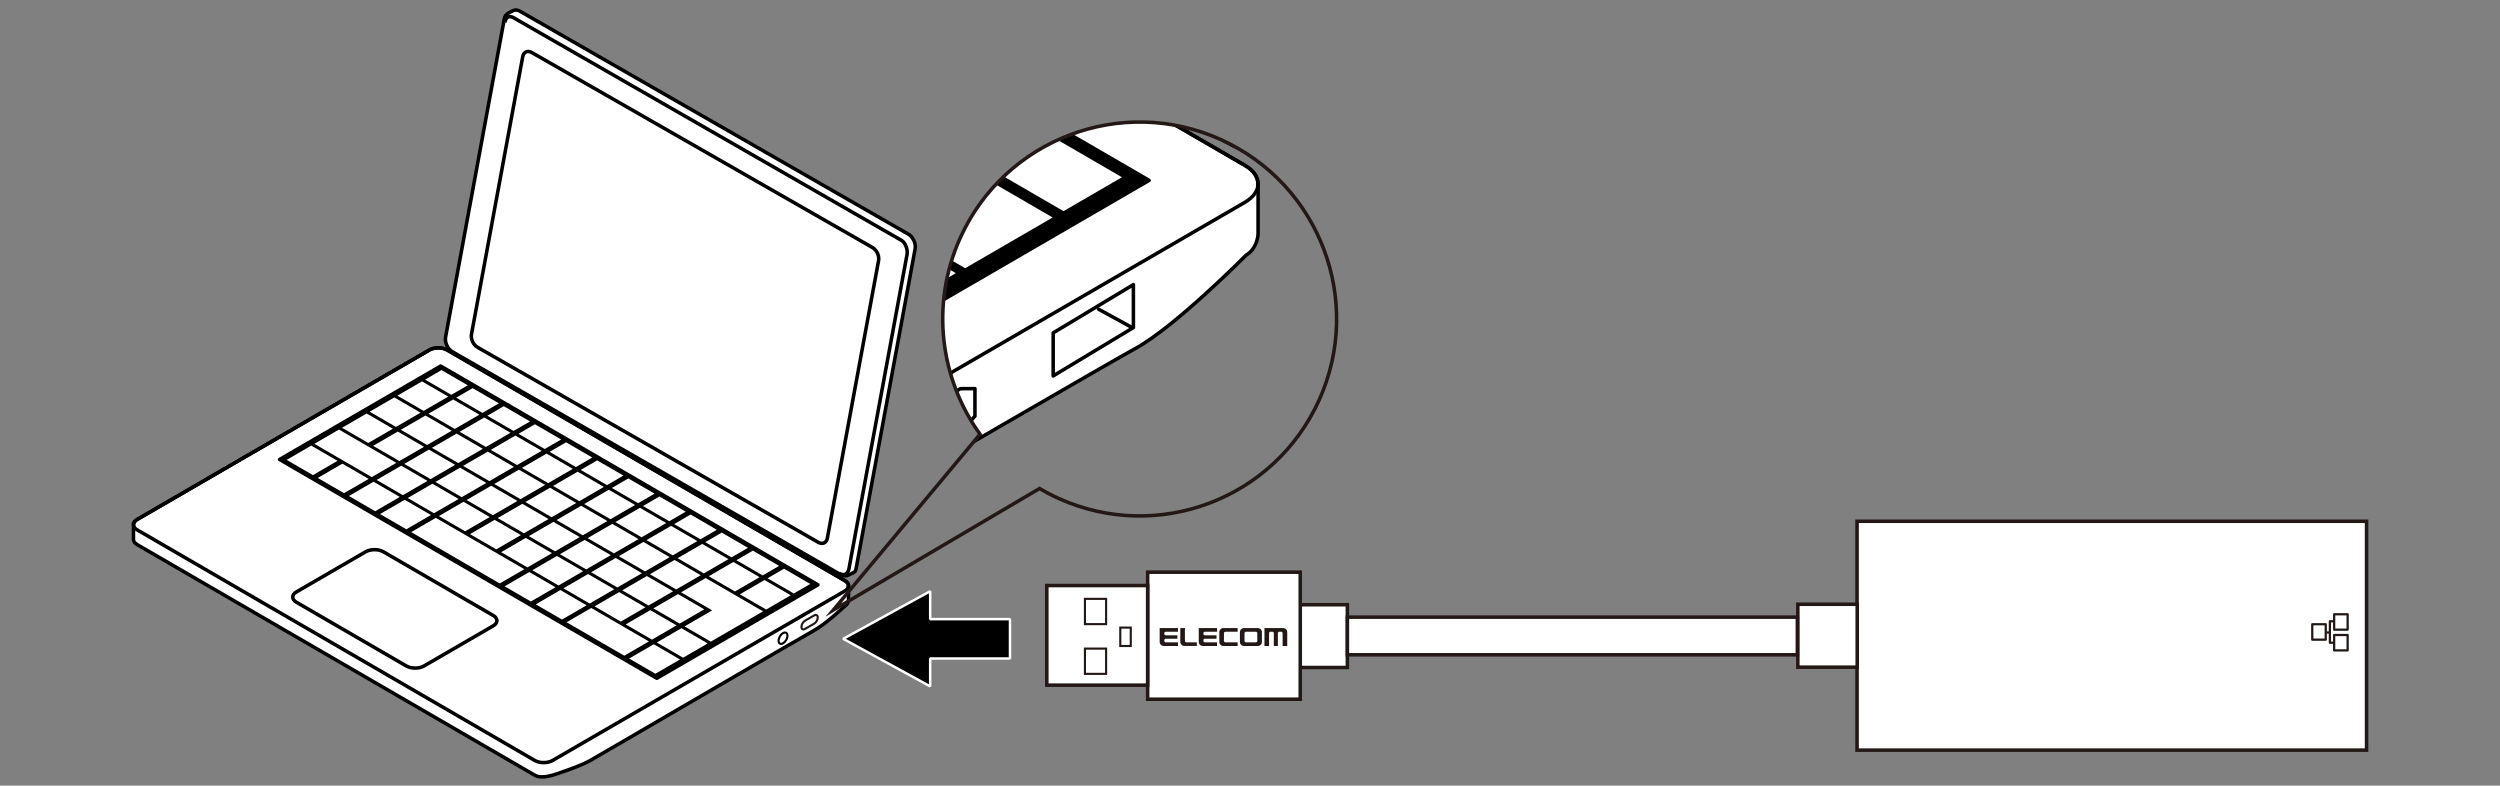 <?xml version="1.0" encoding="UTF-8"?>
<svg id="_レイヤー_1" data-name="レイヤー_1" xmlns="http://www.w3.org/2000/svg" version="1.1" xmlns:xlink="http://www.w3.org/1999/xlink" viewBox="0 0 500 157.115">
  <rect x="0" y="0" width="500" height="157.115" fill="#808080" stroke="none"/>
  <!-- Generator: Adobe Illustrator 29.5.1, SVG Export Plug-In . SVG Version: 2.1.0 Build 141)  -->
  <defs>
    <clipPath id="clippath">
      <path d="M192.044,47.589c8.952-19.822,32.279-28.633,52.101-19.681,19.822,8.952,28.633,32.279,19.681,52.101-8.952,19.822-32.279,28.633-52.101,19.681-1.325-.598-2.596-1.265-3.82-1.987l-41.258,24.314,29.356-35.177c-7.963-11.057-9.97-25.941-3.959-39.251Z" fill="none"/>
    </clipPath>
  </defs>
  <g>
    <g>
      <rect x="260.05" y="120.946" width="9.426" height="12.554" fill="#fff" stroke="#231815" stroke-miterlimit="10" stroke-width=".709"/>
      <rect x="229.53" y="114.436" width="30.52" height="25.408" fill="#fff" stroke="#231815" stroke-miterlimit="10" stroke-width=".709"/>
      <rect x="209.358" y="117.108" width="20.172" height="19.924" fill="#fff" stroke="#231815" stroke-miterlimit="10" stroke-width=".709"/>
      <rect x="371.41" y="104.252" width="101.901" height="45.776" fill="#fff" stroke="#231815" stroke-miterlimit="10" stroke-width=".709"/>
      <rect x="359.564" y="120.853" width="11.88" height="12.584" fill="#fff" stroke="#231815" stroke-miterlimit="10" stroke-width=".709"/>
      <rect x="269.477" y="123.43" width="89.995" height="7.533" fill="#fff" stroke="#231815" stroke-miterlimit="10" stroke-width=".709"/>
      <g>
        <path d="M462.452,124.62h2.695c.124,0,.225.101.225.225v3.084c0,.124-.101.225-.225.225h-2.695c-.124,0-.225-.101-.225-.225v-3.084c0-.124.101-.225.225-.225ZM464.922,125.069h-2.245s0,2.635,0,2.635h2.245s0-2.635,0-2.635Z" fill="#231815"/>
        <path d="M466.832,126.771h2.695c.124,0,.225.101.225.225v3.084c0,.124-.101.225-.225.225h-2.695c-.124,0-.225-.101-.225-.225v-3.084c0-.124.101-.225.225-.225ZM469.302,127.22h-2.245s0,2.635,0,2.635h2.245s0-2.635,0-2.635Z" fill="#231815"/>
        <path d="M466.832,122.625h2.695c.124,0,.225.101.225.225v3.084c0,.124-.101.225-.225.225h-2.695c-.124,0-.225-.101-.225-.225v-3.084c0-.124.101-.225.225-.225ZM469.302,123.074h-2.245s0,2.635,0,2.635h2.245s0-2.635,0-2.635Z" fill="#231815"/>
        <path d="M465.977,124.024h.855v.45h-.63s0,3.852,0,3.852h.63v.45h-.855c-.124,0-.225-.101-.225-.225v-4.302c0-.124.101-.225.225-.225Z" fill="#231815"/>
        <rect x="465.277" y="126.279" width=".7" height=".45" fill="#231815"/>
      </g>
      <g>
        <g>
          <path d="M252.146,125.856c-.153-.153-.356-.237-.572-.237h-2.783c-.216,0-.419.085-.572.237-.153.153-.237.356-.237.572v1.957c0,.216.084.419.237.572.153.153.356.237.572.237h2.783c.216,0,.419-.084.572-.237s.237-.356.237-.572v-1.957c0-.216-.084-.419-.237-.572ZM251.458,128.172c0,.078-.03.151-.085.207-.055.055-.128.085-.206.085h-1.968c-.078,0-.151-.03-.206-.085-.055-.055-.085-.128-.085-.207v-1.531c0-.078.03-.151.085-.207.055-.055.128-.085.206-.085h1.968c.078,0,.151.03.206.085.055.055.085.129.085.207v1.531Z" fill="#231815"/>
          <path d="M257.447,126.427c0-.216-.084-.419-.237-.572-.153-.153-.356-.237-.572-.237h-3.747s0,3.575,0,3.575h.924s0-2.554,0-2.554c0-.078.03-.151.086-.206.055-.055.128-.085.206-.085h.366c.078,0,.151.031.206.085.055.055.085.128.085.206v2.554s.809,0,.809,0v-2.554c0-.078.03-.151.085-.206.055-.055.128-.085.206-.085h.366c.078,0,.151.031.206.085.055.055.085.128.085.206v2.554s.925,0,.925,0v-2.766Z" fill="#231815"/>
          <path d="M243.866,126.427c0-.215.084-.419.237-.571.153-.153.356-.237.572-.237h2.854v.73h-2.447c-.078,0-.151.03-.206.085-.055.055-.086.128-.086.206v1.532c0,.078.03.151.086.207.055.055.128.085.206.085h2.447v.73h-2.854c-.216,0-.419-.084-.572-.237-.153-.153-.237-.356-.237-.572v-1.958Z" fill="#231815"/>
          <path d="M239.364,129.193h-2.498c-.216,0-.419-.084-.572-.237-.153-.153-.237-.356-.237-.572v-2.766h.925v2.553c0,.078.03.151.086.207.055.055.128.085.206.085h2.091v.73Z" fill="#231815"/>
          <path d="M231.933,125.618h3.663v.73h-2.446c-.078,0-.151.031-.206.085-.055.055-.085.128-.085.206v.134c0,.077.03.151.085.205.055.055.128.085.206.085h2.329v.683h-2.329c-.078,0-.151.03-.206.085-.055.055-.085.129-.085.206v.134c0,.078.03.151.085.207.055.055.128.085.206.085h2.446v.73h-2.854c-.216,0-.419-.084-.572-.237-.153-.153-.237-.356-.237-.572v-2.766Z" fill="#231815"/>
          <path d="M239.75,125.618h3.663v.73h-2.446c-.078,0-.151.031-.206.085-.055.055-.085.128-.085.206v.134c0,.077.03.151.085.205.055.055.128.085.206.085h2.329v.683h-2.329c-.078,0-.151.03-.206.085-.055.055-.085.129-.085.206v.134c0,.078.03.151.085.207.055.055.128.085.206.085h2.446v.73h-2.854c-.216,0-.419-.084-.572-.237s-.237-.356-.237-.572v-2.766Z" fill="#231815"/>
        </g>
        <path d="M244.69,127.406" fill="#231815"/>
      </g>
    </g>
    <rect x="216.987" y="129.724" width="4.233" height="5.044" transform="translate(438.207 264.492) rotate(-180)" fill="#fff" stroke="#231815" stroke-miterlimit="10" stroke-width=".425"/>
    <rect x="216.987" y="119.776" width="4.233" height="5.044" transform="translate(438.207 244.597) rotate(-180)" fill="#fff" stroke="#231815" stroke-miterlimit="10" stroke-width=".425"/>
    <rect x="224.057" y="125.521" width="2.093" height="3.677" transform="translate(450.208 254.719) rotate(-180)" fill="#fff" stroke="#231815" stroke-miterlimit="10" stroke-width=".425"/>
  </g>
  <polygon points="186.035 123.826 186.037 118.25 168.639 127.764 186.035 137.278 186.035 131.702 201.999 131.702 201.999 123.826 186.035 123.826" stroke="#fff" stroke-miterlimit="1" stroke-width=".5"/>
  <g>
    <g>
      <path d="M168.966,116.123l-79.525-46.121c-.985-.573-2.584-.573-3.569,0l-58.444,33.893c-.435.254-.646.58-.694.913l-.042-.002v3.016c-.028.395.217.799.735,1.098l79.522,46.122c.987.573,2.426.313,3.574,0,0,0,5.187-1.632,7.436-2.893,2.249-1.26,42.616-24.851,44.867-26.063,2.25-1.212,6.203-4.913,6.203-4.913.478-.276.658-.831.675-1.195v-2.787l-.012-.002c.014-.385-.219-.77-.727-1.066Z" fill="#fff" stroke="#000" stroke-width=".709"/>
      <g>
        <path d="M181.669,46.828L103.994,2.245c-.48-.28-.947-.312-1.328-.138l-.836.433-.278.164c-.328.188-.586.523-.678,1.016l-11.754,63.683c-.2,1.08.409,2.395,1.356,2.951l77.676,44.585c.509.297.999.295,1.391.081l.024.043,1.154-.546c.376-.169.449-.518.547-1.055l11.757-63.682c.199-1.075-.411-2.398-1.356-2.952Z" fill="#fff" stroke="#000" stroke-width=".709"/>
        <g>
          <path d="M100.974,4.481c.197-1.077.856-1.446,1.76-.921l77.678,44.583c.586.383,1.195,1.705.993,2.778l-11.612,62.81c-.194,1.073-.961,1.509-1.909.955" fill="none" stroke="#000" stroke-width=".709"/>
          <path d="M95.478,69.443c-.828-.485-1.359-1.638-1.185-2.573l10.252-55.542c.174-.934.981-1.303,1.813-.821l68.179,39.027c.823.485,1.356,1.634,1.18,2.573l-10.25,55.537c-.173.939-.984,1.306-1.808.823l-68.181-39.025Z" fill="none" stroke="#000" stroke-width=".709"/>
        </g>
      </g>
      <path d="M106.95,152.092c.987.571,2.585.571,3.574,0l58.441-33.895c.984-.576.984-1.503,0-2.074l-79.525-46.121c-.985-.573-2.584-.573-3.569,0l-58.444,33.893c-.987.575-.985,1.503,0,2.076l79.522,46.122Z" fill="none" stroke="#000" stroke-width=".709"/>
      <polygon points="131.36 135.653 163.574 116.965 88.132 73.212 55.92 91.893 131.36 135.653" stroke="#000" stroke-linejoin="round" stroke-width=".709"/>
      <path d="M81.245,133.187c.987.576,2.584.576,3.573,0l13.824-8.019c.989-.573.989-1.501,0-2.072l-21.957-12.733c-.984-.573-2.586-.573-3.571,0l-13.827,8.017c-.987.573-.987,1.5,0,2.071l21.959,12.736Z" fill="#fff" stroke="#000" stroke-width=".709"/>
      <g>
        <g>
          <polygon points="57.442 91.791 62.361 88.937 67.609 91.979 62.688 94.837 57.442 91.791"/>
          <polygon points="57.331 91.974 62.251 89.12 67.498 92.164 62.581 95.023 57.331 91.974" fill="#fff"/>
          <polygon points="62.98 88.581 67.897 85.727 79.375 92.383 74.455 95.237 62.98 88.581"/>
          <polygon points="62.867 88.763 67.788 85.912 79.263 92.564 74.345 95.423 62.867 88.763" fill="#fff"/>
          <polygon points="68.511 85.37 73.434 82.514 78.682 85.558 73.762 88.416 68.511 85.37"/>
          <polygon points="68.404 85.553 73.325 82.699 78.571 85.743 73.652 88.597 68.404 85.553" fill="#fff"/>
          <polygon points="74.047 82.159 78.97 79.305 84.219 82.352 79.298 85.201 74.047 82.159"/>
          <polygon points="73.937 82.342 78.86 79.488 84.107 82.532 79.189 85.386 73.937 82.342" fill="#fff"/>
          <polygon points="79.589 78.949 84.507 76.092 89.756 79.137 84.833 81.99 79.589 78.949"/>
          <polygon points="79.475 79.132 84.398 76.278 89.644 79.322 84.726 82.176 79.475 79.132" fill="#fff"/>
          <polygon points="85.121 75.738 88.409 73.828 93.661 76.875 90.369 78.78 85.121 75.738"/>
          <polygon points="85.014 75.921 88.3 74.014 93.549 77.06 90.258 78.965 85.014 75.921" fill="#fff"/>
        </g>
        <g>
          <polygon points="63.669 95.404 68.589 92.547 73.838 95.594 68.919 98.448 63.669 95.404"/>
          <polygon points="63.556 95.587 68.477 92.733 73.729 95.779 68.806 98.633 63.556 95.587" fill="#fff"/>
          <polygon points="74.742 88.982 79.66 86.126 84.911 89.173 79.988 92.027 74.742 88.982"/>
          <polygon points="74.63 89.165 79.55 86.311 84.8 89.358 79.879 92.212 74.63 89.165" fill="#fff"/>
          <polygon points="80.275 85.769 85.196 82.915 90.448 85.962 85.527 88.816 80.275 85.769"/>
          <polygon points="80.166 85.955 85.087 83.101 90.335 86.147 85.415 89.001 80.166 85.955" fill="#fff"/>
          <polygon points="85.813 82.559 90.736 79.705 95.984 82.751 91.061 85.605 85.813 82.559"/>
          <polygon points="85.701 82.744 90.624 79.89 95.873 82.932 90.95 85.791 85.701 82.744" fill="#fff"/>
          <polygon points="91.349 79.351 94.636 77.443 99.884 80.487 96.598 82.395 91.349 79.351"/>
          <polygon points="91.237 79.531 94.524 77.629 99.775 80.67 96.489 82.576 91.237 79.531" fill="#fff"/>
        </g>
        <g>
          <polygon points="69.894 99.014 74.815 96.157 80.067 99.206 75.144 102.06 69.894 99.014"/>
          <polygon points="69.785 99.199 74.704 96.343 79.954 99.39 75.031 102.246 69.785 99.199" fill="#fff"/>
          <polygon points="75.432 95.808 80.35 92.949 85.601 95.996 80.68 98.85 75.432 95.808"/>
          <polygon points="75.323 95.986 80.246 93.135 85.492 96.179 80.569 99.035 75.323 95.986" fill="#fff"/>
          <polygon points="80.965 92.592 85.888 89.739 91.138 92.785 86.217 95.639 80.965 92.592"/>
          <polygon points="80.858 92.778 85.777 89.922 91.025 92.968 86.11 95.824 80.858 92.778" fill="#fff"/>
          <polygon points="86.504 89.382 91.424 86.528 96.673 89.575 91.75 92.428 86.504 89.382"/>
          <polygon points="86.39 89.565 91.314 86.714 96.562 89.758 91.641 92.612 86.39 89.565" fill="#fff"/>
          <polygon points="92.039 86.171 96.959 83.317 102.209 86.364 97.29 89.218 92.039 86.171"/>
          <polygon points="91.932 86.354 96.848 83.501 102.096 86.547 97.179 89.396 91.932 86.354" fill="#fff"/>
          <polygon points="97.575 82.958 100.865 81.053 106.111 84.1 102.824 86.005 97.575 82.958"/>
          <polygon points="97.464 83.144 100.755 81.239 106.002 84.283 102.712 86.19 97.464 83.144" fill="#fff"/>
        </g>
        <g>
          <polygon points="76.123 102.629 81.044 99.775 86.29 102.816 81.372 105.673 76.123 102.629"/>
          <polygon points="76.012 102.809 80.932 99.956 86.181 103.002 81.262 105.856 76.012 102.809" fill="#fff"/>
          <polygon points="81.661 99.414 86.581 96.56 91.828 99.608 86.909 102.46 81.661 99.414"/>
          <polygon points="81.548 99.599 86.469 96.745 91.718 99.792 86.798 102.645 81.548 99.599" fill="#fff"/>
          <polygon points="87.196 96.207 92.113 93.349 97.363 96.395 92.446 99.252 87.196 96.207"/>
          <polygon points="87.085 96.388 92.006 93.534 97.256 96.581 92.333 99.435 87.085 96.388" fill="#fff"/>
          <polygon points="92.731 92.992 97.654 90.143 102.9 93.187 97.982 96.038 92.731 92.992"/>
          <polygon points="92.619 93.178 97.542 90.324 102.792 93.368 97.871 96.222 92.619 93.178" fill="#fff"/>
          <polygon points="98.27 89.782 103.186 86.928 108.437 89.974 103.514 92.828 98.27 89.782"/>
          <polygon points="98.156 89.967 103.079 87.111 108.327 90.16 103.407 93.011 98.156 89.967" fill="#fff"/>
          <polygon points="103.804 86.571 107.09 84.666 112.342 87.71 109.055 89.617 103.804 86.571"/>
          <polygon points="103.695 86.756 106.979 84.851 112.23 87.895 108.943 89.8 103.695 86.756" fill="#fff"/>
        </g>
        <g>
          <polygon points="82.35 106.239 87.273 103.385 104.974 113.652 100.054 116.508 82.35 106.239"/>
          <polygon points="82.237 106.424 87.158 103.57 104.865 113.838 99.94 116.692 82.237 106.424" fill="#fff"/>
          <polygon points="87.886 103.029 92.807 100.177 98.056 103.219 93.136 106.073 87.886 103.029"/>
          <polygon points="87.775 103.214 92.696 100.355 97.944 103.404 93.023 106.255 87.775 103.214" fill="#fff"/>
          <polygon points="93.423 99.818 98.344 96.964 103.592 100.008 98.671 102.862 93.423 99.818"/>
          <polygon points="93.311 100.003 98.231 97.149 103.481 100.193 98.56 103.045 93.311 100.003" fill="#fff"/>
          <polygon points="98.957 96.607 103.878 93.753 109.13 96.795 104.209 99.651 98.957 96.607"/>
          <polygon points="98.848 96.793 103.767 93.934 109.017 96.98 104.097 99.834 98.848 96.793" fill="#fff"/>
          <polygon points="104.494 93.397 109.417 90.543 114.665 93.584 109.745 96.441 104.494 93.397"/>
          <polygon points="104.382 93.582 109.305 90.723 114.554 93.77 109.633 96.624 104.382 93.582" fill="#fff"/>
          <polygon points="110.033 90.186 113.317 88.278 118.565 91.32 115.279 93.23 110.033 90.186"/>
          <polygon points="109.918 90.366 113.208 88.464 118.458 91.503 115.17 93.413 109.918 90.366" fill="#fff"/>
        </g>
        <g>
          <polygon points="94.115 106.641 99.038 103.787 104.282 106.829 99.361 109.685 94.115 106.641"/>
          <polygon points="94.004 106.824 98.924 103.97 104.175 107.014 99.252 109.868 94.004 106.824" fill="#fff"/>
          <polygon points="99.646 103.43 104.569 100.576 109.819 103.621 104.898 106.475 99.646 103.43"/>
          <polygon points="99.539 103.616 104.46 100.759 109.706 103.803 104.789 106.657 99.539 103.616" fill="#fff"/>
          <polygon points="105.184 100.22 110.105 97.366 115.355 100.407 110.432 103.264 105.184 100.22"/>
          <polygon points="105.077 100.403 109.998 97.549 115.244 100.593 110.325 103.447 105.077 100.403" fill="#fff"/>
          <polygon points="110.72 97.009 115.64 94.155 120.892 97.197 115.971 100.053 110.72 97.009"/>
          <polygon points="110.613 97.187 115.529 94.338 120.78 97.382 115.862 100.234 110.613 97.187" fill="#fff"/>
          <polygon points="116.256 93.796 119.546 91.888 124.794 94.933 121.505 96.84 116.256 93.796"/>
          <polygon points="116.147 93.981 119.433 92.074 124.683 95.116 121.393 97.025 116.147 93.981" fill="#fff"/>
        </g>
        <g>
          <polygon points="100.339 110.251 105.262 107.397 110.513 110.441 105.59 113.295 100.339 110.251"/>
          <polygon points="100.229 110.437 105.15 107.583 110.402 110.625 105.479 113.481 100.229 110.437" fill="#fff"/>
          <polygon points="105.875 107.043 110.8 104.186 116.047 107.231 111.127 110.087 105.875 107.043"/>
          <polygon points="105.766 107.224 110.687 104.372 115.937 107.416 111.014 110.27 105.766 107.224" fill="#fff"/>
          <polygon points="111.413 103.83 116.336 100.978 121.584 104.02 116.661 106.874 111.413 103.83"/>
          <polygon points="111.303 104.013 116.223 101.159 121.473 104.206 116.55 107.057 111.303 104.013" fill="#fff"/>
          <polygon points="116.948 100.619 121.869 97.765 127.121 100.809 122.198 103.661 116.948 100.619"/>
          <polygon points="116.837 100.802 121.76 97.951 127.008 100.993 122.088 103.846 116.837 100.802" fill="#fff"/>
          <polygon points="122.485 97.408 125.771 95.501 131.023 98.548 127.736 100.453 122.485 97.408"/>
          <polygon points="122.376 97.592 125.664 95.687 130.911 98.728 127.624 100.636 122.376 97.592" fill="#fff"/>
        </g>
        <g>
          <polygon points="101.032 117.074 105.955 114.22 111.201 117.264 106.28 120.116 101.032 117.074"/>
          <polygon points="100.922 117.26 105.845 114.406 111.092 117.45 106.169 120.301 100.922 117.26" fill="#fff"/>
          <polygon points="106.565 113.863 111.488 111.007 116.737 114.054 111.817 116.908 106.565 113.863"/>
          <polygon points="106.458 114.047 111.377 111.193 116.627 114.237 111.702 117.093 106.458 114.047" fill="#fff"/>
          <polygon points="112.102 110.653 117.025 107.799 122.273 110.841 117.352 113.695 112.102 110.653"/>
          <polygon points="111.989 110.836 116.912 107.985 122.162 111.026 117.241 113.88 111.989 110.836" fill="#fff"/>
          <polygon points="117.638 107.442 122.561 104.588 127.811 107.63 122.89 110.484 117.638 107.442"/>
          <polygon points="117.527 107.625 122.45 104.772 127.701 107.816 122.778 110.67 117.527 107.625" fill="#fff"/>
          <polygon points="123.175 104.231 128.098 101.376 133.346 104.42 128.423 107.274 123.175 104.231"/>
          <polygon points="123.063 104.415 127.986 101.561 133.235 104.605 128.312 107.459 123.063 104.415" fill="#fff"/>
          <polygon points="128.711 101.019 132 99.111 137.252 102.16 133.96 104.063 128.711 101.019"/>
          <polygon points="128.599 101.204 131.889 99.295 137.139 102.339 133.851 104.248 128.599 101.204" fill="#fff"/>
        </g>
        <g>
          <polygon points="107.26 120.687 112.18 117.833 117.432 120.879 112.509 123.729 107.26 120.687"/>
          <polygon points="107.148 120.87 112.071 118.016 117.32 121.058 112.397 123.914 107.148 120.87" fill="#fff"/>
          <polygon points="112.796 117.476 117.719 114.62 122.963 117.664 118.045 120.518 112.796 117.476"/>
          <polygon points="112.685 117.659 117.605 114.805 122.856 117.849 117.933 120.703 112.685 117.659" fill="#fff"/>
          <polygon points="118.33 114.266 123.253 111.409 128.5 114.458 123.581 117.307 118.33 114.266"/>
          <polygon points="118.22 114.449 123.141 111.595 128.39 114.636 123.467 117.493 118.22 114.449" fill="#fff"/>
          <polygon points="123.867 111.055 128.79 108.199 134.036 111.243 129.113 114.097 123.867 111.055"/>
          <polygon points="123.756 111.238 128.679 108.384 133.927 111.428 129.006 114.282 123.756 111.238" fill="#fff"/>
          <polygon points="129.404 107.842 134.327 104.988 139.573 108.032 134.654 110.886 129.404 107.842"/>
          <polygon points="129.291 108.025 134.214 105.173 139.464 108.215 134.543 111.069 129.291 108.025" fill="#fff"/>
          <polygon points="134.939 104.631 138.227 102.724 143.477 105.768 140.186 107.676 134.939 104.631"/>
          <polygon points="134.829 104.817 138.117 102.907 143.364 105.954 140.076 107.861 134.829 104.817" fill="#fff"/>
        </g>
        <g>
          <polygon points="119.023 121.086 123.943 118.232 129.194 121.279 124.271 124.133 119.023 121.086"/>
          <polygon points="118.91 121.272 123.831 118.418 129.08 121.46 124.16 124.318 118.91 121.272" fill="#fff"/>
          <polygon points="124.558 117.878 129.481 115.022 134.728 118.068 129.808 120.922 124.558 117.878"/>
          <polygon points="124.447 118.059 129.368 115.207 134.618 118.249 129.695 121.103 124.447 118.059" fill="#fff"/>
          <polygon points="130.094 114.665 135.017 111.809 140.265 114.858 135.342 117.712 130.094 114.665"/>
          <polygon points="129.984 114.848 134.904 111.994 140.154 115.039 135.231 117.893 129.984 114.848" fill="#fff"/>
          <polygon points="135.629 111.452 140.55 108.601 145.802 111.647 140.879 114.496 135.629 111.452"/>
          <polygon points="135.518 111.638 140.441 108.784 145.689 111.828 140.769 114.682 135.518 111.638" fill="#fff"/>
          <polygon points="141.167 108.241 144.452 106.339 149.704 109.38 146.415 111.29 141.167 108.241"/>
          <polygon points="141.052 108.427 144.346 106.52 149.595 109.566 146.304 111.469 141.052 108.427" fill="#fff"/>
        </g>
        <g>
          <polygon points="113.428 124.266 118.351 121.41 129.882 128.102 124.961 130.954 113.428 124.266"/>
          <polygon points="113.317 124.449 118.24 121.595 129.775 128.286 124.852 131.139 113.317 124.449" fill="#fff"/>
          <polygon points="125.246 124.699 130.169 121.845 135.418 124.889 130.498 127.745 125.246 124.699"/>
          <polygon points="125.139 124.882 130.06 122.028 135.306 125.075 130.391 127.931 125.139 124.882" fill="#fff"/>
          <polygon points="130.783 121.486 135.706 118.634 140.956 121.681 136.034 124.532 130.783 121.486"/>
          <polygon points="130.673 121.671 135.596 118.82 140.844 121.864 135.924 124.718 130.673 121.671" fill="#fff"/>
          <polygon points="141.856 115.064 146.779 112.211 152.025 115.257 147.104 118.111 141.856 115.064"/>
          <polygon points="141.749 115.25 146.67 112.396 151.916 115.438 146.993 118.292 141.749 115.25" fill="#fff"/>
          <polygon points="147.393 111.854 150.682 109.949 155.931 112.991 152.642 114.9 147.393 111.854"/>
          <polygon points="147.283 112.04 150.571 110.13 155.821 113.176 152.535 115.081 147.283 112.04" fill="#fff"/>
        </g>
        <g>
          <polygon points="125.941 131.52 130.861 128.666 136.111 131.71 131.19 134.566 125.941 131.52"/>
          <polygon points="125.829 131.705 130.752 128.849 135.998 131.895 131.081 134.749 125.829 131.705" fill="#fff"/>
          <polygon points="131.477 128.309 136.396 125.455 141.646 128.502 136.726 131.355 131.477 128.309"/>
          <polygon points="131.366 128.495 136.286 125.638 141.537 128.687 136.614 131.539 131.366 128.495" fill="#fff"/>
          <polygon points="141.24 115.421 136.325 118.275 142.548 121.888 137.012 125.099 142.262 128.145 152.72 122.08 141.24 115.421"/>
          <polygon points="141.133 115.607 136.212 118.461 142.437 122.073 136.902 125.284 142.152 128.328 152.608 122.266 141.133 115.607" fill="#fff"/>
          <polygon points="148.087 118.677 153.005 115.823 158.256 118.87 153.335 121.724 148.087 118.677"/>
          <polygon points="147.975 118.86 152.895 116.006 158.147 119.053 153.224 121.907 147.975 118.86" fill="#fff"/>
          <polygon points="153.621 115.467 156.909 113.559 162.157 116.603 158.871 118.513 153.621 115.467"/>
          <polygon points="153.51 115.652 156.802 113.744 162.046 116.789 158.758 118.696 153.51 115.652" fill="#fff"/>
        </g>
      </g>
      <path d="M157.228,126.566c.345.2.347.845.002,1.442-.344.596-.904.919-1.249.717-.346-.2-.347-.845-.003-1.442.344-.595.905-.917,1.25-.717Z" fill="#fff" stroke="#000" stroke-linecap="round" stroke-linejoin="round" stroke-width=".425"/>
    </g>
    <path d="M160.29,125.375c0-.454.317-1.005.71-1.231l1.839-1.059c.393-.227.714-.042.714.411h0c.002.454-.318,1.005-.71,1.231l-1.84,1.06c-.393.225-.713.041-.713-.413h0Z" fill="#fff" stroke="#231815" stroke-width=".425"/>
  </g>
  <g clip-path="url(#clippath)">
    <g>
      <path d="M248.99,33.081L-33.7-130.868c-3.501-2.038-9.187-2.038-12.688,0L-254.14-10.389c-1.546.904-2.297,2.063-2.466,3.246l-.148-.009V3.571c-.099,1.404.771,2.841,2.614,3.905L28.539,171.426c3.509,2.038,8.623,1.111,12.706,0,0,0,18.541-4.947,26.537-9.428,7.996-4.481,151.179-87.926,159.178-92.234,8-4.31,22.258-18.733,22.258-18.733,1.698-.981,2.339-2.955,2.399-4.248v-9.905l-.043-.009c.049-1.37-.778-2.739-2.586-3.788Z" fill="#fff" stroke="#000" stroke-width=".709"/>
      <g>
        <path d="M294.145-213.245L18.031-371.725c-1.705-.997-3.367-1.108-4.72-.49l-2.973,1.538-.99.583c-1.166.669-2.082,1.86-2.41,3.611l-41.781,226.375c-.711,3.838,1.455,8.512,4.819,10.49L246.094,28.871c1.811,1.056,3.551,1.048,4.946.287l.084.153,4.101-1.939c1.335-.601,1.595-1.84,1.944-3.751l41.795-226.373c.708-3.822-1.461-8.523-4.819-10.492Z" fill="#fff" stroke="#000" stroke-width=".709"/>
        <g>
          <path d="M7.295-363.778c.701-3.829,3.043-5.139,6.256-3.272l276.124,158.48c2.082,1.362,4.248,6.062,3.53,9.875L251.928,24.579c-.69,3.813-3.417,5.363-6.785,3.394" fill="none" stroke="#000" stroke-width=".709"/>
          <path d="M-12.241-132.855c-2.945-1.724-4.829-5.824-4.213-9.148l36.444-197.436c.62-3.322,3.487-4.632,6.446-2.917l242.357,138.731c2.927,1.724,4.819,5.809,4.195,9.148L236.552,2.942c-.616,3.339-3.498,4.643-6.425,2.925L-12.241-132.855Z" fill="none" stroke="#000" stroke-width=".709"/>
        </g>
      </g>
      <path d="M28.539,160.941c3.509,2.029,9.19,2.029,12.706,0L248.99,40.453c3.498-2.047,3.498-5.343,0-7.372L-33.7-130.868c-3.501-2.038-9.187-2.038-12.688,0L-254.14-10.389c-3.509,2.045-3.501,5.342,0,7.38L28.539,160.941Z" fill="none" stroke="#000" stroke-width=".709"/>
      <polygon points="115.31 102.506 229.82 36.075 -38.357 -119.455 -152.86 -53.049 115.31 102.506" stroke="#000" stroke-linejoin="round" stroke-width=".709"/>
      <path d="M-62.839,93.739c3.509,2.047,9.187,2.047,12.702,0L-.997,65.232c3.515-2.038,3.515-5.335,0-7.364L-79.049,12.606c-3.498-2.038-9.194-2.038-12.695,0l-49.153,28.499c-3.508,2.036-3.508,5.333,0,7.362l78.059,45.272Z" fill="#fff" stroke="#000" stroke-width=".709"/>
      <g>
        <g>
          <polygon points="-147.45 -53.412 -129.964 -63.556 -111.309 -52.744 -128.801 -42.583 -147.45 -53.412"/>
          <polygon points="-147.844 -52.762 -130.355 -62.907 -111.703 -52.085 -129.182 -41.923 -147.844 -52.762" fill="#fff"/>
          <polygon points="-127.766 -64.824 -110.287 -74.969 -69.486 -51.307 -86.975 -41.162 -127.766 -64.824"/>
          <polygon points="-128.167 -64.174 -110.674 -74.311 -69.884 -50.664 -87.366 -40.503 -128.167 -64.174" fill="#fff"/>
          <polygon points="-108.484 -75.587 -86.061 -88.408 -67.412 -77.587 -89.828 -64.766 -108.484 -75.587" fill="#fff"/>
          <polygon points="-88.423 -87.65 -70.923 -97.795 -52.264 -86.967 -69.757 -76.838 -88.423 -87.65"/>
          <polygon points="-68.725 -99.063 -51.242 -109.217 -32.584 -98.396 -50.083 -88.251 -68.725 -99.063"/>
          <polygon points="-69.13 -98.413 -51.63 -108.558 -32.981 -97.737 -50.464 -87.592 -69.13 -98.413" fill="#fff"/>
          <polygon points="-49.059 -110.476 -37.37 -117.266 -18.701 -106.436 -30.403 -99.664 -49.059 -110.476"/>
          <polygon points="-49.439 -109.826 -37.758 -116.606 -19.099 -105.777 -30.798 -99.005 -49.439 -109.826" fill="#fff"/>
        </g>
        <g>
          <polygon points="-125.314 -40.57 -107.825 -50.724 -89.166 -39.894 -106.652 -29.749 -125.314 -40.57"/>
          <polygon points="-125.716 -39.92 -108.223 -50.065 -89.553 -39.235 -107.053 -29.09 -125.716 -39.92" fill="#fff"/>
          <polygon points="-85.953 -63.396 -68.471 -73.55 -49.805 -62.72 -67.305 -52.575 -85.953 -63.396"/>
          <polygon points="-86.351 -62.746 -68.862 -72.891 -50.2 -62.061 -67.693 -51.916 -86.351 -62.746" fill="#fff"/>
          <polygon points="-88.762 -86.858 -71.269 -97.003 -30.523 -73.474 -48.012 -63.329 -88.762 -86.858" fill="#fff"/>
          <polygon points="-46.6 -86.231 -29.1 -96.376 -10.445 -85.546 -27.944 -75.401 -46.6 -86.231"/>
          <polygon points="-46.998 -85.572 -29.498 -95.717 -10.839 -84.903 -28.339 -74.742 -46.998 -85.572" fill="#fff"/>
          <polygon points="-26.919 -97.635 -15.235 -104.416 3.42 -93.595 -8.26 -86.814 -26.919 -97.635"/>
          <polygon points="-27.317 -96.992 -15.633 -103.755 3.033 -92.943 -8.648 -86.171 -27.317 -96.992" fill="#fff"/>
        </g>
        <g>
          <polygon points="-103.185 -27.738 -85.693 -37.891 -67.023 -27.052 -84.523 -16.907 -103.185 -27.738"/>
          <polygon points="-103.573 -27.077 -86.087 -37.231 -67.425 -26.401 -84.925 -16.249 -103.573 -27.077" fill="#fff"/>
          <polygon points="-83.502 -39.133 -66.019 -49.295 -47.353 -38.465 -64.846 -28.32 -83.502 -39.133"/>
          <polygon points="-83.889 -38.499 -66.389 -48.635 -47.741 -37.814 -65.241 -27.662 -83.889 -38.499" fill="#fff"/>
          <polygon points="-63.832 -50.563 -46.332 -60.708 -27.67 -49.879 -45.163 -39.734 -63.832 -50.563"/>
          <polygon points="-64.212 -49.903 -46.726 -60.057 -28.071 -49.227 -45.543 -39.075 -64.212 -49.903" fill="#fff"/>
          <polygon points="-44.141 -61.977 -26.655 -72.122 -7.993 -61.291 -25.493 -51.146 -44.141 -61.977"/>
          <polygon points="-44.546 -61.325 -27.046 -71.461 -8.387 -60.64 -25.88 -50.495 -44.546 -61.325" fill="#fff"/>
          <polygon points="-24.468 -73.389 -6.978 -83.534 11.684 -72.704 -5.802 -62.559 -24.468 -73.389"/>
          <polygon points="-24.848 -72.738 -7.373 -82.883 11.282 -72.053 -6.196 -61.925 -24.848 -72.738" fill="#fff"/>
          <polygon points="-4.787 -84.811 6.908 -91.582 25.556 -80.753 13.871 -73.981 -4.787 -84.811"/>
          <polygon points="-5.182 -84.151 6.517 -90.923 25.169 -80.102 13.474 -73.321 -5.182 -84.151" fill="#fff"/>
        </g>
        <g>
          <polygon points="-81.043 -14.887 -63.55 -25.032 -44.902 -14.22 -62.384 -4.066 -81.043 -14.887"/>
          <polygon points="-81.437 -14.245 -63.948 -24.389 -45.289 -13.559 -62.775 -3.414 -81.437 -14.245" fill="#fff"/>
          <polygon points="-61.359 -26.316 -43.87 -36.461 -25.218 -25.624 -42.704 -15.488 -61.359 -26.316"/>
          <polygon points="-61.761 -25.657 -44.268 -35.802 -25.609 -24.972 -43.098 -14.828 -61.761 -25.657" fill="#fff"/>
          <polygon points="-41.682 -37.713 -24.203 -47.874 -5.541 -37.046 -23.02 -26.892 -41.682 -37.713"/>
          <polygon points="-42.077 -37.071 -24.584 -47.215 -5.921 -36.385 -23.421 -26.24 -42.077 -37.071" fill="#fff"/>
          <polygon points="-22.006 -49.142 -4.505 -59.271 14.143 -48.45 -3.343 -38.314 -22.006 -49.142"/>
          <polygon points="-22.407 -48.483 -4.907 -58.628 13.755 -47.807 -3.737 -37.662 -22.407 -48.483" fill="#fff"/>
          <polygon points="-2.318 -60.555 15.157 -70.7 33.823 -59.872 16.323 -49.727 -2.318 -60.555"/>
          <polygon points="-2.723 -59.896 14.777 -70.05 33.432 -59.211 15.943 -49.075 -2.723 -59.896" fill="#fff"/>
          <polygon points="17.355 -71.968 29.036 -78.74 47.705 -67.919 36.021 -61.14 17.355 -71.968"/>
          <polygon points="16.968 -71.31 28.641 -78.082 47.308 -67.26 35.623 -60.488 16.968 -71.31" fill="#fff"/>
        </g>
        <g>
          <polygon points="-58.907 -2.053 -41.408 -12.198 21.512 24.297 4.023 34.451 -58.907 -2.053"/>
          <polygon points="-59.309 -1.394 -41.816 -11.539 21.125 24.958 3.617 35.103 -59.309 -1.394" fill="#fff"/>
          <polygon points="-39.231 -13.466 -21.738 -23.604 -3.079 -12.79 -20.568 -2.645 -39.231 -13.466"/>
          <polygon points="-39.625 -12.807 -22.132 -22.97 -3.477 -12.131 -20.97 -1.995 -39.625 -12.807" fill="#fff"/>
          <polygon points="-19.547 -24.879 -2.054 -35.024 16.602 -24.203 -.891 -14.058 -19.547 -24.879"/>
          <polygon points="-19.945 -24.22 -2.455 -34.365 16.207 -23.544 -1.286 -13.408 -19.945 -24.22" fill="#fff"/>
          <polygon points=".123 -36.292 17.616 -46.437 36.286 -35.624 18.793 -25.471 .123 -36.292"/>
          <polygon points="-.264 -35.633 17.221 -45.796 35.884 -34.966 18.394 -24.821 -.264 -35.633" fill="#fff"/>
          <polygon points="19.807 -47.705 37.307 -57.85 55.962 -47.038 38.473 -36.884 19.807 -47.705"/>
          <polygon points="19.409 -47.046 36.909 -57.209 55.568 -46.379 38.075 -36.234 19.409 -47.046" fill="#fff"/>
          <polygon points="39.498 -59.118 51.171 -65.899 69.827 -55.086 58.146 -48.297 39.498 -59.118"/>
          <polygon points="39.089 -58.477 50.784 -65.24 69.446 -54.435 57.759 -47.647 39.089 -58.477" fill="#fff"/>
        </g>
        <g>
          <polygon points="-17.088 -.625 .412 -10.77 19.053 .043 1.56 10.196 -17.088 -.625"/>
          <polygon points="-17.482 .025 .007 -10.12 18.673 .702 1.173 10.846 -17.482 .025" fill="#fff"/>
          <polygon points="2.575 -12.038 20.075 -22.182 38.737 -11.361 21.244 -1.216 2.575 -12.038"/>
          <polygon points="2.194 -11.379 19.687 -21.533 38.335 -10.712 20.857 -.567 2.194 -11.379" fill="#fff"/>
          <polygon points="22.259 -23.451 39.752 -33.595 58.414 -22.783 40.914 -12.629 22.259 -23.451"/>
          <polygon points="21.878 -22.8 39.371 -32.945 58.019 -22.124 40.533 -11.979 21.878 -22.8" fill="#fff"/>
          <polygon points="41.939 -34.864 59.428 -45.009 78.098 -34.196 60.605 -24.043 41.939 -34.864"/>
          <polygon points="41.559 -34.23 59.034 -44.359 77.7 -33.537 60.218 -23.399 41.559 -34.23" fill="#fff"/>
          <polygon points="61.619 -46.285 73.314 -53.066 91.97 -42.245 80.278 -35.464 61.619 -46.285"/>
          <polygon points="61.232 -45.626 72.913 -52.406 91.575 -41.593 79.88 -34.805 61.232 -45.626" fill="#fff"/>
        </g>
        <g>
          <polygon points="5.037 12.208 22.537 2.063 41.203 12.884 23.703 23.029 5.037 12.208"/>
          <polygon points="4.646 12.868 22.139 2.723 40.808 13.536 23.308 23.69 4.646 12.868" fill="#fff"/>
          <polygon points="24.718 .804 42.225 -9.35 60.876 1.471 43.387 11.625 24.718 .804"/>
          <polygon points="24.33 1.446 41.823 -8.689 60.485 2.132 42.985 12.277 24.33 1.446" fill="#fff"/>
          <polygon points="44.401 -10.618 61.901 -20.754 80.556 -9.942 63.057 .203 44.401 -10.618"/>
          <polygon points="44.01 -9.966 61.5 -20.111 80.162 -9.281 62.662 .855 44.01 -9.966" fill="#fff"/>
          <polygon points="64.078 -22.031 81.571 -32.176 100.241 -21.355 82.741 -11.219 64.078 -22.031"/>
          <polygon points="63.684 -21.379 81.184 -31.515 99.839 -20.703 82.35 -10.558 63.684 -21.379" fill="#fff"/>
          <polygon points="83.762 -33.444 95.443 -40.223 114.112 -29.395 102.428 -22.623 83.762 -33.444"/>
          <polygon points="83.375 -32.792 95.062 -39.564 113.714 -28.752 102.03 -21.971 83.375 -32.792" fill="#fff"/>
        </g>
        <g>
          <polygon points="7.499 36.463 24.999 26.318 43.647 37.139 26.155 47.276 7.499 36.463"/>
          <polygon points="7.108 37.123 24.608 26.978 43.26 37.799 25.76 47.935 7.108 37.123" fill="#fff"/>
          <polygon points="27.169 25.049 44.669 14.897 63.328 25.726 45.838 35.871 27.169 25.049"/>
          <polygon points="26.789 25.701 44.274 15.556 62.937 26.378 45.43 36.531 26.789 25.701" fill="#fff"/>
          <polygon points="46.853 13.636 64.353 3.491 83.008 14.306 65.515 24.451 46.853 13.636"/>
          <polygon points="46.451 14.288 63.951 4.152 82.614 14.964 65.121 25.109 46.451 14.288" fill="#fff"/>
          <polygon points="66.53 2.224 84.03 -7.921 102.692 2.893 85.199 13.037 66.53 2.224"/>
          <polygon points="66.135 2.875 83.635 -7.27 102.301 3.551 84.801 13.696 66.135 2.875" fill="#fff"/>
          <polygon points="86.214 -9.19 103.714 -19.341 122.369 -8.52 104.869 1.625 86.214 -9.19"/>
          <polygon points="85.816 -8.538 103.316 -18.683 121.974 -7.862 104.475 2.283 85.816 -8.538" fill="#fff"/>
          <polygon points="105.894 -20.61 117.586 -27.391 136.255 -16.552 124.553 -9.789 105.894 -20.61"/>
          <polygon points="105.496 -19.951 117.191 -26.739 135.853 -15.918 124.165 -9.13 105.496 -19.951" fill="#fff"/>
        </g>
        <g>
          <polygon points="29.638 49.305 47.128 39.161 65.797 49.989 48.297 60.118 29.638 49.305"/>
          <polygon points="29.241 49.955 46.74 39.811 65.399 50.623 47.899 60.777 29.241 49.955" fill="#fff"/>
          <polygon points="49.319 37.892 66.819 27.739 85.46 38.56 67.977 48.705 49.319 37.892"/>
          <polygon points="48.924 38.542 66.414 28.397 85.079 39.219 67.58 49.363 48.924 38.542" fill="#fff"/>
          <polygon points="68.992 26.48 86.492 16.326 105.144 27.163 87.658 37.292 68.992 26.48"/>
          <polygon points="68.601 27.13 86.094 16.985 104.753 27.797 87.253 37.951 68.601 27.13" fill="#fff"/>
          <polygon points="88.672 15.066 106.173 4.913 124.821 15.734 107.321 25.879 88.672 15.066"/>
          <polygon points="88.278 15.716 105.778 5.572 124.433 16.393 106.94 26.538 88.278 15.716" fill="#fff"/>
          <polygon points="108.357 3.645 125.856 -6.5 144.504 4.321 127.019 14.466 108.357 3.645"/>
          <polygon points="107.955 4.295 125.455 -5.842 144.117 4.971 126.624 15.116 107.955 4.295" fill="#fff"/>
          <polygon points="128.033 -7.768 139.721 -14.549 158.383 -3.728 146.685 3.053 128.033 -7.768"/>
          <polygon points="127.639 -7.11 139.33 -13.898 157.982 -3.067 146.294 3.712 127.639 -7.11" fill="#fff"/>
        </g>
        <g>
          <polygon points="71.454 50.725 88.944 40.58 107.61 51.41 90.11 61.555 71.454 50.725"/>
          <polygon points="71.053 51.384 88.546 41.239 107.204 52.053 89.715 62.214 71.053 51.384" fill="#fff"/>
          <polygon points="91.131 39.321 108.631 29.167 127.283 39.997 109.794 50.142 91.131 39.321"/>
          <polygon points="90.737 39.964 108.229 29.826 126.892 40.64 109.392 50.785 90.737 39.964" fill="#fff"/>
          <polygon points="110.808 27.899 128.308 17.745 146.963 28.584 129.463 38.729 110.808 27.899"/>
          <polygon points="110.417 28.551 127.906 18.406 146.569 29.227 129.069 39.372 110.417 28.551" fill="#fff"/>
          <polygon points="130.485 16.477 147.978 6.341 166.647 17.171 149.147 27.298 130.485 16.477"/>
          <polygon points="130.09 17.138 147.59 6.993 166.246 17.814 148.756 27.959 130.09 17.138" fill="#fff"/>
          <polygon points="150.169 5.064 161.849 -1.699 180.519 9.113 168.824 15.903 150.169 5.064"/>
          <polygon points="149.76 5.725 161.469 -1.056 180.131 9.774 168.43 16.537 149.76 5.725" fill="#fff"/>
        </g>
        <g>
          <polygon points="51.566 62.029 69.066 51.875 110.054 75.665 92.562 85.801 51.566 62.029"/>
          <polygon points="51.171 62.679 68.672 52.534 109.674 76.316 92.174 86.461 51.171 62.679" fill="#fff"/>
          <polygon points="93.576 63.566 111.076 53.421 129.735 64.243 112.245 74.397 93.576 63.566"/>
          <polygon points="113.26 52.145 130.76 42.009 149.422 52.839 131.922 62.975 113.26 52.145"/>
          <polygon points="133.012 41.662 150.512 31.526 169.164 42.347 151.678 52.492 133.012 41.662" fill="#fff"/>
          <polygon points="112.726 52.948 130.226 42.812 148.878 53.633 131.392 63.778 112.726 52.948" fill="#fff"/>
          <polygon points="155.013 53.948 172.513 43.812 191.165 54.633 173.678 64.778 155.013 53.948" fill="#fff"/>
          <polygon points="134.726 65.234 152.226 55.098 170.878 65.919 153.392 76.064 134.726 65.234" fill="#fff"/>
          <polygon points="152.62 29.319 170.12 19.174 188.769 30.004 171.276 40.148 152.62 29.319"/>
          <polygon points="152.24 29.979 169.733 19.834 188.381 30.647 170.881 40.792 152.24 29.979" fill="#fff"/>
          <polygon points="172.301 17.906 183.992 11.135 202.651 21.948 190.959 28.736 172.301 17.906"/>
          <polygon points="171.91 18.566 183.597 11.776 202.26 22.607 190.579 29.379 171.91 18.566" fill="#fff"/>
        </g>
        <g>
          <polygon points="96.045 87.814 113.534 77.669 132.197 88.49 114.704 98.642 96.045 87.814"/>
          <polygon points="95.647 88.472 113.147 78.319 131.795 89.149 114.316 99.294 95.647 88.472" fill="#fff"/>
          <polygon points="115.725 76.401 133.211 66.256 151.874 77.084 134.384 87.229 115.725 76.401"/>
          <polygon points="92.895 63.967 110.385 53.813 151.486 77.745 133.986 87.881 92.895 63.967" fill="#fff"/>
          <polygon points="174.77 42.162 192.252 32.017 210.918 42.845 193.425 52.99 174.77 42.162"/>
          <polygon points="174.372 42.812 191.861 32.667 210.531 43.497 193.031 53.642 174.372 42.812" fill="#fff"/>
          <polygon points="194.44 30.749 206.128 23.968 224.783 34.789 213.102 41.577 194.44 30.749"/>
          <polygon points="194.045 31.408 205.747 24.627 224.388 35.448 212.701 42.229 194.045 31.408" fill="#fff"/>
        </g>
      </g>
      <polygon points="226.679 65.513 226.679 56.923 210.636 66.578 210.636 75.185 226.679 65.513" fill="#fff" stroke="#000" stroke-linecap="round" stroke-linejoin="round" stroke-width=".709"/>
      <polygon points="192.256 86.23 194.989 83.229 194.989 77.725 192.094 77.734 177.911 86 177.911 94.606 192.256 86.23" fill="#fff" stroke="#000" stroke-linecap="round" stroke-linejoin="round" stroke-width=".709"/>
      <path d="M167.123,93.384c1.533.888,1.543,3.754.011,6.408-1.529,2.647-4.016,4.084-5.552,3.188-1.539-.888-1.543-3.753-.014-6.409,1.529-2.645,4.023-4.074,5.555-3.186Z" fill="#fff" stroke="#000" stroke-linecap="round" stroke-linejoin="round" stroke-width=".709"/>
      <line x1="219.723" y1="61.844" x2="226.239" y2="65.419" fill="#fff" stroke="#000" stroke-linecap="round" stroke-linejoin="round" stroke-width=".709"/>
      <line x1="185.69" y1="82.366" x2="192.207" y2="85.943" fill="#fff" stroke="#000" stroke-linecap="round" stroke-linejoin="round" stroke-width=".709"/>
    </g>
  </g>
  <path d="M192.044,47.589c8.952-19.822,32.279-28.633,52.101-19.681,19.822,8.952,28.633,32.279,19.681,52.101-8.952,19.822-32.279,28.633-52.101,19.681-1.325-.598-2.596-1.265-3.82-1.987l-41.258,24.314,29.356-35.177c-7.963-11.057-9.97-25.941-3.959-39.251Z" fill="none" stroke="#231815" stroke-miterlimit="10" stroke-width=".709"/>
</svg>